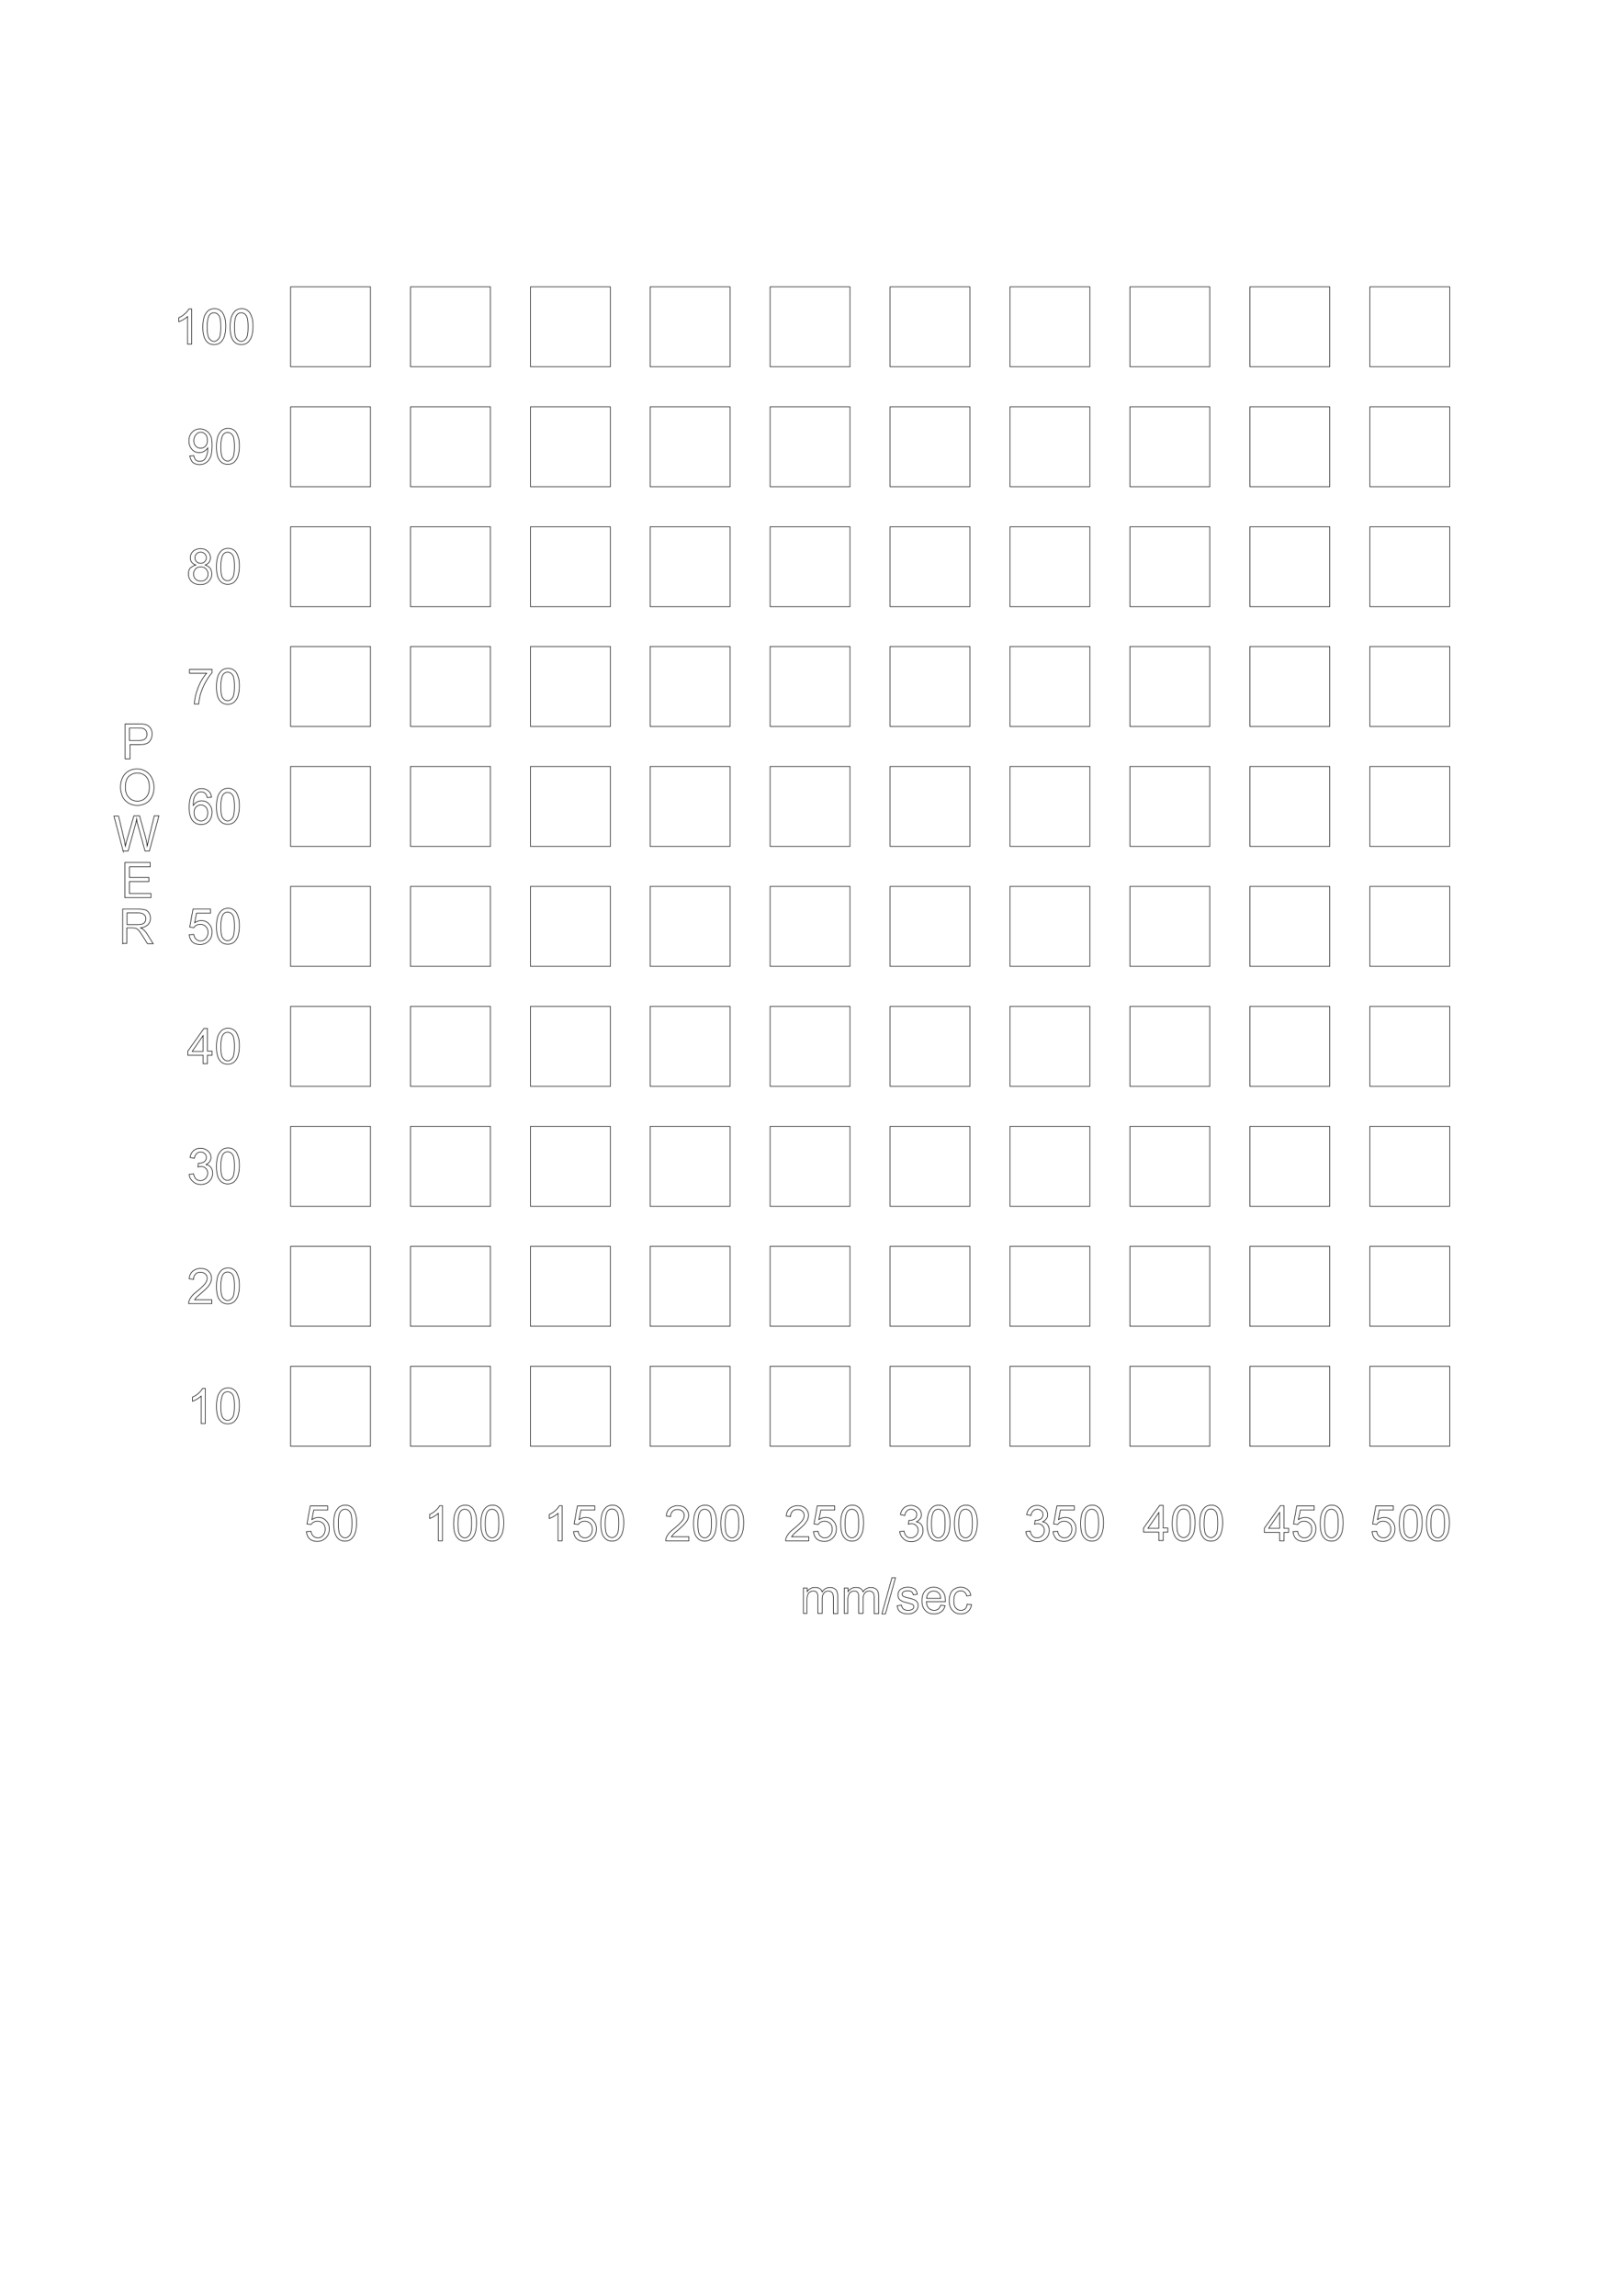 <?xml version="1.0" encoding="utf-8"?>
<!-- Generator: Adobe Illustrator 22.1.0, SVG Export Plug-In . SVG Version: 6.00 Build 0)  -->
<svg version="1.1" id="Ebene_1" xmlns="http://www.w3.org/2000/svg" xmlns:xlink="http://www.w3.org/1999/xlink" x="0px" y="0px"
	 viewBox="0 0 595 842" style="enable-background:new 0 0 595 842;" xml:space="preserve">
<style type="text/css">
	.st0{fill-rule:evenodd;clip-rule:evenodd;fill:none;stroke:#000000;stroke-width:0.216;stroke-miterlimit:22.926;}
</style>
<rect x="502.5" y="149.2" class="st0" width="29.3" height="29.3"/>
<rect x="458.5" y="149.2" class="st0" width="29.3" height="29.3"/>
<rect x="414.5" y="149.2" class="st0" width="29.3" height="29.3"/>
<rect x="370.5" y="149.2" class="st0" width="29.3" height="29.3"/>
<rect x="326.5" y="149.2" class="st0" width="29.3" height="29.3"/>
<rect x="282.5" y="149.2" class="st0" width="29.3" height="29.3"/>
<rect x="238.5" y="149.2" class="st0" width="29.3" height="29.3"/>
<rect x="194.6" y="149.2" class="st0" width="29.3" height="29.3"/>
<rect x="150.6" y="149.2" class="st0" width="29.3" height="29.3"/>
<rect x="106.6" y="149.2" class="st0" width="29.3" height="29.3"/>
<rect x="502.5" y="193.2" class="st0" width="29.3" height="29.3"/>
<rect x="458.5" y="193.2" class="st0" width="29.3" height="29.3"/>
<rect x="414.5" y="193.2" class="st0" width="29.3" height="29.3"/>
<rect x="370.5" y="193.2" class="st0" width="29.3" height="29.3"/>
<rect x="326.5" y="193.2" class="st0" width="29.3" height="29.3"/>
<rect x="282.5" y="193.2" class="st0" width="29.3" height="29.3"/>
<rect x="238.5" y="193.2" class="st0" width="29.3" height="29.3"/>
<rect x="194.6" y="193.2" class="st0" width="29.3" height="29.3"/>
<rect x="150.6" y="193.2" class="st0" width="29.3" height="29.3"/>
<rect x="106.6" y="193.2" class="st0" width="29.3" height="29.3"/>
<rect x="502.5" y="237.1" class="st0" width="29.3" height="29.3"/>
<rect x="458.5" y="237.1" class="st0" width="29.3" height="29.3"/>
<rect x="414.5" y="237.1" class="st0" width="29.3" height="29.3"/>
<rect x="370.5" y="237.1" class="st0" width="29.3" height="29.3"/>
<rect x="326.5" y="237.1" class="st0" width="29.3" height="29.3"/>
<rect x="282.5" y="237.1" class="st0" width="29.3" height="29.3"/>
<rect x="238.5" y="237.1" class="st0" width="29.3" height="29.3"/>
<rect x="194.6" y="237.1" class="st0" width="29.3" height="29.3"/>
<rect x="150.6" y="237.1" class="st0" width="29.3" height="29.3"/>
<rect x="106.6" y="237.1" class="st0" width="29.3" height="29.3"/>
<rect x="502.5" y="281.1" class="st0" width="29.3" height="29.3"/>
<rect x="458.5" y="281.1" class="st0" width="29.3" height="29.3"/>
<rect x="414.5" y="281.1" class="st0" width="29.3" height="29.3"/>
<rect x="370.5" y="281.1" class="st0" width="29.3" height="29.3"/>
<rect x="326.5" y="281.1" class="st0" width="29.3" height="29.3"/>
<rect x="282.5" y="281.1" class="st0" width="29.3" height="29.3"/>
<rect x="238.5" y="281.1" class="st0" width="29.3" height="29.3"/>
<rect x="194.6" y="281.1" class="st0" width="29.3" height="29.3"/>
<rect x="150.6" y="281.1" class="st0" width="29.3" height="29.3"/>
<rect x="106.6" y="281.1" class="st0" width="29.3" height="29.3"/>
<rect x="502.5" y="325.1" class="st0" width="29.3" height="29.3"/>
<rect x="458.5" y="325.1" class="st0" width="29.3" height="29.3"/>
<rect x="414.5" y="325.1" class="st0" width="29.3" height="29.3"/>
<rect x="370.5" y="325.1" class="st0" width="29.3" height="29.3"/>
<rect x="326.5" y="325.1" class="st0" width="29.3" height="29.3"/>
<rect x="282.5" y="325.1" class="st0" width="29.3" height="29.3"/>
<rect x="238.5" y="325.1" class="st0" width="29.3" height="29.3"/>
<rect x="194.6" y="325.1" class="st0" width="29.3" height="29.3"/>
<rect x="150.6" y="325.1" class="st0" width="29.3" height="29.3"/>
<rect x="106.6" y="325.1" class="st0" width="29.3" height="29.3"/>
<rect x="502.5" y="369.1" class="st0" width="29.3" height="29.3"/>
<rect x="458.5" y="369.1" class="st0" width="29.3" height="29.3"/>
<rect x="414.5" y="369.1" class="st0" width="29.3" height="29.3"/>
<rect x="370.5" y="369.1" class="st0" width="29.3" height="29.3"/>
<rect x="326.5" y="369.1" class="st0" width="29.3" height="29.3"/>
<rect x="282.5" y="369.1" class="st0" width="29.3" height="29.3"/>
<rect x="238.5" y="369.1" class="st0" width="29.3" height="29.3"/>
<rect x="194.6" y="369.1" class="st0" width="29.3" height="29.3"/>
<rect x="150.6" y="369.1" class="st0" width="29.3" height="29.3"/>
<rect x="106.6" y="369.1" class="st0" width="29.3" height="29.3"/>
<rect x="502.5" y="413.1" class="st0" width="29.3" height="29.3"/>
<rect x="458.5" y="413.1" class="st0" width="29.3" height="29.3"/>
<rect x="414.5" y="413.1" class="st0" width="29.3" height="29.3"/>
<rect x="370.5" y="413.1" class="st0" width="29.3" height="29.3"/>
<rect x="326.5" y="413.1" class="st0" width="29.3" height="29.3"/>
<rect x="282.5" y="413.1" class="st0" width="29.3" height="29.3"/>
<rect x="238.5" y="413.1" class="st0" width="29.3" height="29.3"/>
<rect x="194.6" y="413.1" class="st0" width="29.3" height="29.3"/>
<rect x="150.6" y="413.1" class="st0" width="29.3" height="29.3"/>
<rect x="106.6" y="413.1" class="st0" width="29.3" height="29.3"/>
<rect x="502.5" y="457.1" class="st0" width="29.3" height="29.3"/>
<rect x="458.5" y="457.1" class="st0" width="29.3" height="29.3"/>
<rect x="414.5" y="457.1" class="st0" width="29.3" height="29.3"/>
<rect x="370.5" y="457.1" class="st0" width="29.3" height="29.3"/>
<rect x="326.5" y="457.1" class="st0" width="29.3" height="29.3"/>
<rect x="282.5" y="457.1" class="st0" width="29.3" height="29.3"/>
<rect x="238.5" y="457.1" class="st0" width="29.3" height="29.3"/>
<rect x="194.6" y="457.1" class="st0" width="29.3" height="29.3"/>
<rect x="150.6" y="457.1" class="st0" width="29.3" height="29.3"/>
<rect x="106.6" y="457.1" class="st0" width="29.3" height="29.3"/>
<rect x="502.5" y="501.1" class="st0" width="29.3" height="29.3"/>
<rect x="458.5" y="501.1" class="st0" width="29.3" height="29.3"/>
<rect x="414.5" y="501.1" class="st0" width="29.3" height="29.3"/>
<rect x="370.5" y="501.1" class="st0" width="29.3" height="29.3"/>
<rect x="326.5" y="501.1" class="st0" width="29.3" height="29.3"/>
<rect x="282.5" y="501.1" class="st0" width="29.3" height="29.3"/>
<rect x="238.5" y="501.1" class="st0" width="29.3" height="29.3"/>
<rect x="194.6" y="501.1" class="st0" width="29.3" height="29.3"/>
<rect x="150.6" y="501.1" class="st0" width="29.3" height="29.3"/>
<rect x="106.6" y="501.1" class="st0" width="29.3" height="29.3"/>
<rect x="502.5" y="105.2" class="st0" width="29.3" height="29.3"/>
<rect x="458.5" y="105.2" class="st0" width="29.3" height="29.3"/>
<rect x="414.5" y="105.2" class="st0" width="29.3" height="29.3"/>
<rect x="370.5" y="105.2" class="st0" width="29.3" height="29.3"/>
<rect x="326.5" y="105.2" class="st0" width="29.3" height="29.3"/>
<rect x="282.5" y="105.2" class="st0" width="29.3" height="29.3"/>
<rect x="238.5" y="105.2" class="st0" width="29.3" height="29.3"/>
<rect x="194.6" y="105.2" class="st0" width="29.3" height="29.3"/>
<rect x="150.6" y="105.2" class="st0" width="29.3" height="29.3"/>
<rect x="106.6" y="105.2" class="st0" width="29.3" height="29.3"/>
<path class="st0" d="M112.4,561.7l1.7-0.1c0.1,0.8,0.4,1.4,0.9,1.8c0.4,0.4,1,0.6,1.6,0.6c0.8,0,1.4-0.3,1.9-0.9
	c0.5-0.6,0.8-1.3,0.8-2.3c0-0.9-0.3-1.6-0.8-2.1c-0.5-0.5-1.2-0.8-2-0.8c-0.5,0-1,0.1-1.4,0.3c-0.4,0.2-0.7,0.5-1,0.9l-1.5-0.2
	l1.2-6.6h6.4v1.5h-5.1l-0.7,3.5c0.8-0.5,1.6-0.8,2.4-0.8c1.1,0,2.1,0.4,2.8,1.2c0.8,0.8,1.2,1.8,1.2,3c0,1.2-0.3,2.2-1,3
	c-0.8,1-2,1.6-3.4,1.6c-1.2,0-2.1-0.3-2.9-1C112.9,563.7,112.5,562.8,112.4,561.7z"/>
<path class="st0" d="M122.4,558.7c0-1.5,0.2-2.8,0.5-3.7c0.3-0.9,0.8-1.6,1.4-2.2c0.6-0.5,1.4-0.8,2.3-0.8c0.7,0,1.3,0.1,1.8,0.4
	c0.5,0.3,1,0.7,1.3,1.2c0.3,0.5,0.6,1.2,0.8,1.9c0.2,0.8,0.3,1.8,0.3,3c0,1.5-0.2,2.7-0.5,3.7c-0.3,0.9-0.8,1.6-1.4,2.2
	c-0.6,0.5-1.4,0.8-2.3,0.8c-1.2,0-2.2-0.4-2.9-1.3C122.9,562.9,122.4,561.1,122.4,558.7L122.4,558.7z M124.1,558.7
	c0,2.1,0.2,3.5,0.7,4.2c0.5,0.7,1.1,1.1,1.8,1.1c0.7,0,1.3-0.4,1.8-1.1c0.5-0.7,0.7-2.1,0.7-4.2c0-2.1-0.2-3.5-0.7-4.2
	c-0.5-0.7-1.1-1-1.8-1c-0.7,0-1.3,0.3-1.7,0.9C124.3,555.2,124.1,556.6,124.1,558.7z"/>
<path class="st0" d="M75.4,522.1h-1.6V512c-0.4,0.4-0.9,0.7-1.5,1.1c-0.6,0.4-1.2,0.6-1.7,0.8v-1.5c0.9-0.4,1.7-0.9,2.3-1.5
	c0.7-0.6,1.1-1.2,1.4-1.7h1V522.1z"/>
<path class="st0" d="M79.4,515.7c0-1.5,0.2-2.8,0.5-3.7c0.3-0.9,0.8-1.6,1.4-2.2c0.6-0.5,1.4-0.8,2.3-0.8c0.7,0,1.3,0.1,1.8,0.4
	c0.5,0.3,1,0.7,1.3,1.2c0.3,0.5,0.6,1.2,0.8,1.9c0.2,0.8,0.3,1.8,0.3,3c0,1.5-0.2,2.7-0.5,3.7c-0.3,0.9-0.8,1.6-1.4,2.2
	c-0.6,0.5-1.4,0.8-2.3,0.8c-1.2,0-2.2-0.4-2.9-1.3C79.8,519.9,79.4,518.1,79.4,515.7L79.4,515.7z M81,515.7c0,2.1,0.2,3.5,0.7,4.2
	c0.5,0.7,1.1,1,1.8,1c0.7,0,1.3-0.4,1.8-1.1c0.5-0.7,0.7-2.1,0.7-4.2c0-2.1-0.2-3.5-0.7-4.2c-0.5-0.7-1.1-1-1.8-1
	c-0.7,0-1.3,0.3-1.7,0.9C81.3,512.2,81,513.6,81,515.7z"/>
<path class="st0" d="M162.4,565.1h-1.6V555c-0.4,0.4-0.9,0.7-1.5,1.1c-0.6,0.4-1.2,0.6-1.7,0.8v-1.5c0.9-0.4,1.7-0.9,2.3-1.5
	c0.7-0.6,1.1-1.2,1.4-1.7h1V565.1z"/>
<path class="st0" d="M166.4,558.7c0-1.5,0.2-2.8,0.5-3.7c0.3-0.9,0.8-1.6,1.4-2.2c0.6-0.5,1.4-0.8,2.3-0.8c0.7,0,1.3,0.1,1.8,0.4
	c0.5,0.3,1,0.7,1.3,1.2c0.3,0.5,0.6,1.2,0.8,1.9c0.2,0.8,0.3,1.8,0.3,3c0,1.5-0.2,2.7-0.5,3.7c-0.3,0.9-0.8,1.6-1.4,2.2
	c-0.6,0.5-1.4,0.8-2.3,0.8c-1.2,0-2.2-0.4-2.9-1.3C166.8,562.9,166.4,561.1,166.4,558.7L166.4,558.7z M168,558.7
	c0,2.1,0.2,3.5,0.7,4.2c0.5,0.7,1.1,1.1,1.8,1.1c0.7,0,1.3-0.4,1.8-1.1c0.5-0.7,0.7-2.1,0.7-4.2c0-2.1-0.2-3.5-0.7-4.2
	c-0.5-0.7-1.1-1-1.8-1c-0.7,0-1.3,0.3-1.7,0.9C168.3,555.2,168,556.6,168,558.7z"/>
<path class="st0" d="M176.4,558.7c0-1.5,0.2-2.8,0.5-3.7c0.3-0.9,0.8-1.6,1.4-2.2c0.6-0.5,1.4-0.8,2.3-0.8c0.7,0,1.3,0.1,1.8,0.4
	c0.5,0.3,1,0.7,1.3,1.2c0.3,0.5,0.6,1.2,0.8,1.9c0.2,0.8,0.3,1.8,0.3,3c0,1.5-0.2,2.7-0.5,3.7c-0.3,0.9-0.8,1.6-1.4,2.2
	c-0.6,0.5-1.4,0.8-2.3,0.8c-1.2,0-2.2-0.4-2.9-1.3C176.8,562.9,176.4,561.1,176.4,558.7L176.4,558.7z M178,558.7
	c0,2.1,0.2,3.5,0.7,4.2c0.5,0.7,1.1,1.1,1.8,1.1c0.7,0,1.3-0.4,1.8-1.1c0.5-0.7,0.7-2.1,0.7-4.2c0-2.1-0.2-3.5-0.7-4.2
	c-0.5-0.7-1.1-1-1.8-1c-0.7,0-1.3,0.3-1.7,0.9C178.3,555.2,178,556.6,178,558.7z"/>
<path class="st0" d="M77.7,476.6v1.5h-8.5c0-0.4,0-0.7,0.2-1.1c0.2-0.6,0.6-1.2,1-1.7c0.5-0.6,1.2-1.2,2.1-1.9
	c1.4-1.1,2.3-2.1,2.8-2.7c0.5-0.7,0.7-1.3,0.7-1.9c0-0.6-0.2-1.2-0.7-1.6c-0.5-0.4-1-0.6-1.8-0.6c-0.8,0-1.4,0.2-1.8,0.7
	c-0.5,0.5-0.7,1.1-0.7,1.9l-1.6-0.2c0.1-1.2,0.5-2.1,1.3-2.8c0.7-0.6,1.7-1,2.9-1c1.2,0,2.2,0.3,2.9,1c0.7,0.7,1.1,1.5,1.1,2.6
	c0,0.5-0.1,1-0.3,1.5c-0.2,0.5-0.6,1-1,1.6c-0.5,0.6-1.3,1.3-2.4,2.3c-0.9,0.8-1.6,1.3-1.8,1.6c-0.3,0.3-0.5,0.6-0.7,0.9H77.7z"/>
<path class="st0" d="M79.4,471.7c0-1.5,0.2-2.8,0.5-3.7c0.3-0.9,0.8-1.6,1.4-2.2c0.6-0.5,1.4-0.8,2.3-0.8c0.7,0,1.3,0.1,1.8,0.4
	c0.5,0.3,1,0.7,1.3,1.2c0.3,0.5,0.6,1.2,0.8,1.9c0.2,0.8,0.3,1.8,0.3,3c0,1.5-0.2,2.7-0.5,3.7c-0.3,0.9-0.8,1.6-1.4,2.2
	c-0.6,0.5-1.4,0.8-2.3,0.8c-1.2,0-2.2-0.4-2.9-1.3C79.8,475.9,79.4,474.2,79.4,471.7L79.4,471.7z M81,471.7c0,2.1,0.2,3.5,0.7,4.2
	c0.5,0.7,1.1,1.1,1.8,1.1c0.7,0,1.3-0.4,1.8-1.1c0.5-0.7,0.7-2.1,0.7-4.2c0-2.1-0.2-3.5-0.7-4.2c-0.5-0.7-1.1-1-1.8-1
	c-0.7,0-1.3,0.3-1.7,0.9C81.3,468.2,81,469.6,81,471.7z"/>
<path class="st0" d="M206.3,565.1h-1.6V555c-0.4,0.4-0.9,0.7-1.5,1.1c-0.6,0.4-1.2,0.6-1.7,0.8v-1.5c0.9-0.4,1.7-0.9,2.3-1.5
	c0.7-0.6,1.1-1.2,1.4-1.7h1V565.1z"/>
<path class="st0" d="M210.4,561.7l1.7-0.1c0.1,0.8,0.4,1.4,0.9,1.8c0.4,0.4,1,0.6,1.6,0.6c0.8,0,1.4-0.3,1.9-0.9
	c0.5-0.6,0.8-1.3,0.8-2.3c0-0.9-0.3-1.6-0.8-2.1c-0.5-0.5-1.2-0.8-2-0.8c-0.5,0-1,0.1-1.4,0.3c-0.4,0.2-0.7,0.5-1,0.9l-1.5-0.2
	l1.2-6.6h6.4v1.5h-5.1l-0.7,3.5c0.8-0.5,1.6-0.8,2.4-0.8c1.1,0,2.1,0.4,2.8,1.2c0.8,0.8,1.2,1.8,1.2,3c0,1.2-0.3,2.2-1,3
	c-0.8,1-2,1.6-3.4,1.6c-1.2,0-2.1-0.3-2.9-1C210.9,563.7,210.5,562.8,210.4,561.7z"/>
<path class="st0" d="M220.4,558.7c0-1.5,0.2-2.8,0.5-3.7c0.3-0.9,0.8-1.6,1.4-2.2c0.6-0.5,1.4-0.8,2.3-0.8c0.7,0,1.3,0.1,1.8,0.4
	c0.5,0.3,1,0.7,1.3,1.2c0.3,0.5,0.6,1.2,0.8,1.9c0.2,0.8,0.3,1.8,0.3,3c0,1.5-0.2,2.7-0.5,3.7c-0.3,0.9-0.8,1.6-1.4,2.2
	c-0.6,0.5-1.4,0.8-2.3,0.8c-1.2,0-2.2-0.4-2.9-1.3C220.8,562.9,220.4,561.1,220.4,558.7L220.4,558.7z M222,558.7
	c0,2.1,0.2,3.5,0.7,4.2c0.5,0.7,1.1,1,1.8,1c0.7,0,1.3-0.4,1.8-1.1c0.5-0.7,0.7-2.1,0.7-4.2c0-2.1-0.2-3.5-0.7-4.2
	c-0.5-0.7-1.1-1-1.8-1c-0.7,0-1.3,0.3-1.7,0.9C222.3,555.2,222,556.6,222,558.7z"/>
<path class="st0" d="M69.4,430.7l1.6-0.2c0.2,0.9,0.5,1.5,0.9,1.9c0.4,0.4,1,0.6,1.6,0.6c0.7,0,1.4-0.3,1.9-0.8
	c0.5-0.5,0.8-1.2,0.8-1.9c0-0.7-0.2-1.3-0.7-1.8c-0.5-0.5-1.1-0.7-1.8-0.7c-0.3,0-0.7,0.1-1.1,0.2l0.2-1.4c0.1,0,0.2,0,0.3,0
	c0.7,0,1.3-0.2,1.8-0.5c0.5-0.4,0.8-0.9,0.8-1.6c0-0.6-0.2-1.1-0.6-1.4c-0.4-0.4-0.9-0.6-1.5-0.6c-0.6,0-1.1,0.2-1.5,0.6
	c-0.4,0.4-0.7,1-0.8,1.7l-1.6-0.3c0.2-1.1,0.6-1.9,1.3-2.5c0.7-0.6,1.5-0.9,2.6-0.9c0.7,0,1.3,0.2,1.9,0.5c0.6,0.3,1,0.7,1.4,1.2
	c0.3,0.5,0.5,1.1,0.5,1.7c0,0.6-0.2,1.1-0.5,1.5c-0.3,0.5-0.7,0.8-1.3,1.1c0.8,0.2,1.4,0.5,1.8,1.1c0.4,0.6,0.6,1.2,0.6,2.1
	c0,1.1-0.4,2.1-1.2,2.9c-0.8,0.8-1.9,1.2-3.1,1.2c-1.1,0-2.1-0.3-2.8-1C69.9,432.6,69.5,431.8,69.4,430.7z"/>
<path class="st0" d="M79.4,427.7c0-1.5,0.2-2.8,0.5-3.7c0.3-0.9,0.8-1.6,1.4-2.2c0.6-0.5,1.4-0.8,2.3-0.8c0.7,0,1.3,0.1,1.8,0.4
	c0.5,0.3,1,0.7,1.3,1.2c0.3,0.5,0.6,1.2,0.8,1.9c0.2,0.8,0.3,1.8,0.3,3c0,1.5-0.2,2.7-0.5,3.7c-0.3,0.9-0.8,1.6-1.4,2.2
	c-0.6,0.5-1.4,0.8-2.3,0.8c-1.2,0-2.2-0.4-2.9-1.3C79.8,431.9,79.4,430.2,79.4,427.7L79.4,427.7z M81,427.7c0,2.1,0.2,3.5,0.7,4.2
	c0.5,0.7,1.1,1,1.8,1c0.7,0,1.3-0.4,1.8-1.1c0.5-0.7,0.7-2.1,0.7-4.2c0-2.1-0.2-3.5-0.7-4.2c-0.5-0.7-1.1-1-1.8-1
	c-0.7,0-1.3,0.3-1.7,0.9C81.3,424.2,81,425.6,81,427.7z"/>
<path class="st0" d="M74.5,390.1V387h-5.6v-1.5l5.9-8.3h1.3v8.3h1.7v1.5h-1.7v3.1H74.5L74.5,390.1z M74.5,385.6v-5.8l-4,5.8H74.5z"
	/>
<path class="st0" d="M79.4,383.8c0-1.5,0.2-2.8,0.5-3.7c0.3-0.9,0.8-1.6,1.4-2.2c0.6-0.5,1.4-0.8,2.3-0.8c0.7,0,1.3,0.1,1.8,0.4
	c0.5,0.3,1,0.7,1.3,1.2c0.3,0.5,0.6,1.2,0.8,1.9c0.2,0.8,0.3,1.8,0.3,3c0,1.5-0.2,2.7-0.5,3.7c-0.3,0.9-0.8,1.6-1.4,2.2
	c-0.6,0.5-1.4,0.8-2.3,0.8c-1.2,0-2.2-0.4-2.9-1.3C79.8,387.9,79.4,386.2,79.4,383.8L79.4,383.8z M81,383.8c0,2.1,0.2,3.5,0.7,4.2
	c0.5,0.7,1.1,1.1,1.8,1.1c0.7,0,1.3-0.4,1.8-1.1c0.5-0.7,0.7-2.1,0.7-4.2c0-2.1-0.2-3.5-0.7-4.2c-0.5-0.7-1.1-1-1.8-1
	c-0.7,0-1.3,0.3-1.7,0.9C81.3,380.2,81,381.7,81,383.8z"/>
<path class="st0" d="M252.7,563.6v1.5h-8.5c0-0.4,0-0.7,0.2-1.1c0.2-0.6,0.6-1.2,1-1.7c0.5-0.6,1.2-1.2,2.1-1.9
	c1.4-1.1,2.3-2.1,2.8-2.7c0.5-0.7,0.7-1.3,0.7-1.9c0-0.6-0.2-1.2-0.7-1.6c-0.5-0.4-1-0.6-1.8-0.6c-0.8,0-1.4,0.2-1.8,0.7
	c-0.5,0.5-0.7,1.1-0.7,1.9l-1.6-0.2c0.1-1.2,0.5-2.1,1.3-2.8c0.7-0.6,1.7-1,2.9-1c1.2,0,2.2,0.3,2.9,1c0.7,0.7,1.1,1.5,1.1,2.5
	c0,0.5-0.1,1-0.3,1.5c-0.2,0.5-0.6,1-1.1,1.6c-0.5,0.6-1.3,1.3-2.4,2.3c-0.9,0.8-1.6,1.3-1.8,1.6c-0.3,0.3-0.5,0.6-0.7,0.9H252.7z"
	/>
<path class="st0" d="M254.4,558.7c0-1.5,0.2-2.8,0.5-3.7c0.3-0.9,0.8-1.6,1.4-2.2c0.6-0.5,1.4-0.8,2.3-0.8c0.7,0,1.3,0.1,1.8,0.4
	c0.5,0.3,1,0.7,1.3,1.2c0.3,0.5,0.6,1.2,0.8,1.9c0.2,0.8,0.3,1.8,0.3,3c0,1.5-0.2,2.7-0.5,3.7c-0.3,0.9-0.8,1.6-1.4,2.2
	c-0.6,0.5-1.4,0.8-2.3,0.8c-1.2,0-2.2-0.4-2.9-1.3C254.8,562.9,254.4,561.1,254.4,558.7L254.4,558.7z M256,558.7
	c0,2.1,0.2,3.5,0.7,4.2c0.5,0.7,1.1,1.1,1.8,1.1c0.7,0,1.3-0.4,1.8-1.1c0.5-0.7,0.7-2.1,0.7-4.2c0-2.1-0.2-3.5-0.7-4.2
	c-0.5-0.7-1.1-1-1.8-1c-0.7,0-1.3,0.3-1.7,0.9C256.3,555.2,256,556.6,256,558.7z"/>
<path class="st0" d="M264.4,558.7c0-1.5,0.2-2.8,0.5-3.7c0.3-0.9,0.8-1.6,1.4-2.2c0.6-0.5,1.4-0.8,2.3-0.8c0.7,0,1.3,0.1,1.8,0.4
	c0.5,0.3,1,0.7,1.3,1.2c0.3,0.5,0.6,1.2,0.8,1.9c0.2,0.8,0.3,1.8,0.3,3c0,1.5-0.2,2.7-0.5,3.7c-0.3,0.9-0.8,1.6-1.4,2.2
	c-0.6,0.5-1.4,0.8-2.3,0.8c-1.2,0-2.2-0.4-2.9-1.3C264.8,562.9,264.4,561.1,264.4,558.7L264.4,558.7z M266,558.7
	c0,2.1,0.2,3.5,0.7,4.2c0.5,0.7,1.1,1.1,1.8,1.1c0.7,0,1.3-0.4,1.8-1.1c0.5-0.7,0.7-2.1,0.7-4.2c0-2.1-0.2-3.5-0.7-4.2
	c-0.5-0.7-1.1-1-1.8-1c-0.7,0-1.3,0.3-1.7,0.9C266.3,555.2,266,556.6,266,558.7z"/>
<path class="st0" d="M69.4,342.8l1.7-0.1c0.1,0.8,0.4,1.4,0.9,1.8c0.4,0.4,1,0.6,1.6,0.6c0.8,0,1.4-0.3,1.9-0.9
	c0.5-0.6,0.8-1.3,0.8-2.3c0-0.9-0.3-1.6-0.8-2.1c-0.5-0.5-1.2-0.8-2-0.8c-0.5,0-1,0.1-1.4,0.3c-0.4,0.2-0.7,0.5-1,0.9l-1.5-0.2
	l1.2-6.6h6.4v1.5h-5.1l-0.7,3.5c0.8-0.5,1.6-0.8,2.4-0.8c1.1,0,2.1,0.4,2.8,1.2c0.8,0.8,1.2,1.8,1.2,3c0,1.2-0.3,2.2-1,3
	c-0.8,1-2,1.6-3.4,1.6c-1.2,0-2.1-0.3-2.9-1C69.9,344.7,69.5,343.8,69.4,342.8z"/>
<path class="st0" d="M79.4,339.8c0-1.5,0.2-2.8,0.5-3.7c0.3-0.9,0.8-1.6,1.4-2.2c0.6-0.5,1.4-0.8,2.3-0.8c0.7,0,1.3,0.1,1.8,0.4
	c0.5,0.3,1,0.7,1.3,1.2c0.3,0.5,0.6,1.2,0.8,1.9c0.2,0.8,0.3,1.8,0.3,3c0,1.5-0.2,2.7-0.5,3.7c-0.3,0.9-0.8,1.6-1.4,2.2
	c-0.6,0.5-1.4,0.8-2.3,0.8c-1.2,0-2.2-0.4-2.9-1.3C79.8,343.9,79.4,342.2,79.4,339.8L79.4,339.8z M81,339.8c0,2.1,0.2,3.5,0.7,4.2
	c0.5,0.7,1.1,1,1.8,1c0.7,0,1.3-0.4,1.8-1.1c0.5-0.7,0.7-2.1,0.7-4.2c0-2.1-0.2-3.5-0.7-4.2c-0.5-0.7-1.1-1-1.8-1
	c-0.7,0-1.3,0.3-1.7,0.9C81.3,336.2,81,337.7,81,339.8z"/>
<path class="st0" d="M296.7,563.6v1.5h-8.5c0-0.4,0-0.7,0.2-1.1c0.2-0.6,0.6-1.2,1-1.7c0.5-0.6,1.2-1.2,2.1-1.9
	c1.4-1.1,2.3-2.1,2.8-2.7c0.5-0.7,0.7-1.3,0.7-1.9c0-0.6-0.2-1.2-0.7-1.6c-0.5-0.4-1-0.6-1.8-0.6c-0.8,0-1.4,0.2-1.8,0.7
	c-0.5,0.5-0.7,1.1-0.7,1.9l-1.6-0.2c0.1-1.2,0.5-2.1,1.3-2.8c0.7-0.6,1.7-1,2.9-1c1.2,0,2.2,0.3,2.9,1c0.7,0.7,1.1,1.5,1.1,2.5
	c0,0.5-0.1,1-0.3,1.5c-0.2,0.5-0.6,1-1,1.6c-0.5,0.6-1.3,1.3-2.4,2.3c-0.9,0.8-1.6,1.3-1.8,1.6c-0.3,0.3-0.5,0.6-0.7,0.9H296.7z"/>
<path class="st0" d="M298.4,561.7l1.7-0.1c0.1,0.8,0.4,1.4,0.9,1.8c0.4,0.4,1,0.6,1.6,0.6c0.8,0,1.4-0.3,1.9-0.9
	c0.5-0.6,0.8-1.3,0.8-2.3c0-0.9-0.3-1.6-0.8-2.1c-0.5-0.5-1.2-0.8-2-0.8c-0.5,0-1,0.1-1.4,0.3c-0.4,0.2-0.7,0.5-1,0.9l-1.5-0.2
	l1.2-6.6h6.4v1.5h-5.1l-0.7,3.5c0.8-0.5,1.6-0.8,2.4-0.8c1.1,0,2.1,0.4,2.8,1.2c0.8,0.8,1.2,1.8,1.2,3c0,1.2-0.3,2.2-1,3
	c-0.8,1-2,1.6-3.4,1.6c-1.2,0-2.1-0.3-2.9-1C298.9,563.7,298.5,562.8,298.4,561.7z"/>
<path class="st0" d="M308.4,558.7c0-1.5,0.2-2.8,0.5-3.7c0.3-0.9,0.8-1.6,1.4-2.2c0.6-0.5,1.4-0.8,2.3-0.8c0.7,0,1.3,0.1,1.8,0.4
	c0.5,0.3,1,0.7,1.3,1.2c0.3,0.5,0.6,1.2,0.8,1.9c0.2,0.8,0.3,1.8,0.3,3c0,1.5-0.2,2.7-0.5,3.7c-0.3,0.9-0.8,1.6-1.4,2.2
	c-0.6,0.5-1.4,0.8-2.3,0.8c-1.2,0-2.2-0.4-2.9-1.3C308.8,562.9,308.4,561.1,308.4,558.7L308.4,558.7z M310,558.7
	c0,2.1,0.2,3.5,0.7,4.2c0.5,0.7,1.1,1.1,1.8,1.1c0.7,0,1.3-0.4,1.8-1.1c0.5-0.7,0.7-2.1,0.7-4.2c0-2.1-0.2-3.5-0.7-4.2
	c-0.5-0.7-1.1-1-1.8-1c-0.7,0-1.3,0.3-1.7,0.9C310.3,555.2,310,556.6,310,558.7z"/>
<path class="st0" d="M77.6,292.4l-1.6,0.1c-0.1-0.6-0.3-1.1-0.6-1.4c-0.4-0.5-1-0.7-1.6-0.7c-0.5,0-0.9,0.1-1.3,0.4
	c-0.5,0.4-0.9,0.9-1.2,1.6c-0.3,0.7-0.4,1.7-0.4,3c0.4-0.6,0.8-1,1.4-1.3c0.5-0.3,1.1-0.4,1.7-0.4c1.1,0,2,0.4,2.7,1.2
	c0.7,0.8,1.1,1.8,1.1,3c0,0.8-0.2,1.6-0.5,2.3c-0.3,0.7-0.8,1.2-1.4,1.6c-0.6,0.4-1.3,0.6-2.1,0.6c-1.3,0-2.4-0.5-3.2-1.5
	c-0.8-1-1.2-2.6-1.2-4.8c0-2.5,0.5-4.3,1.4-5.4c0.8-1,1.9-1.5,3.2-1.5c1,0,1.8,0.3,2.5,0.9C77.1,290.6,77.5,291.4,77.6,292.4
	L77.6,292.4z M71.2,298c0,0.5,0.1,1.1,0.3,1.6c0.2,0.5,0.6,0.9,1,1.1c0.4,0.3,0.9,0.4,1.3,0.4c0.7,0,1.2-0.3,1.7-0.8
	c0.5-0.5,0.7-1.3,0.7-2.2c0-0.9-0.2-1.6-0.7-2.1c-0.5-0.5-1.1-0.8-1.8-0.8c-0.7,0-1.3,0.3-1.8,0.8C71.4,296.5,71.2,297.1,71.2,298z"
	/>
<path class="st0" d="M79.4,295.8c0-1.5,0.2-2.8,0.5-3.7c0.3-0.9,0.8-1.6,1.4-2.2c0.6-0.5,1.4-0.8,2.3-0.8c0.7,0,1.3,0.1,1.8,0.4
	c0.5,0.3,1,0.7,1.3,1.2c0.3,0.5,0.6,1.2,0.8,1.9c0.2,0.8,0.3,1.8,0.3,3c0,1.5-0.2,2.7-0.5,3.7c-0.3,0.9-0.8,1.6-1.4,2.2
	c-0.6,0.5-1.4,0.8-2.3,0.8c-1.2,0-2.2-0.4-2.9-1.3C79.8,300,79.4,298.2,79.4,295.8L79.4,295.8z M81,295.8c0,2.1,0.2,3.5,0.7,4.2
	c0.5,0.7,1.1,1.1,1.8,1.1c0.7,0,1.3-0.4,1.8-1.1c0.5-0.7,0.7-2.1,0.7-4.2c0-2.1-0.2-3.5-0.7-4.2c-0.5-0.7-1.1-1-1.8-1
	c-0.7,0-1.3,0.3-1.7,0.9C81.3,292.2,81,293.7,81,295.8z"/>
<path class="st0" d="M330,561.7l1.6-0.2c0.2,0.9,0.5,1.5,0.9,1.9c0.4,0.4,1,0.6,1.6,0.6c0.7,0,1.4-0.3,1.9-0.8
	c0.5-0.5,0.8-1.2,0.8-1.9c0-0.7-0.2-1.3-0.7-1.8c-0.5-0.5-1.1-0.7-1.8-0.7c-0.3,0-0.7,0.1-1.1,0.2l0.2-1.4c0.1,0,0.2,0,0.3,0
	c0.7,0,1.3-0.2,1.8-0.5c0.5-0.4,0.8-0.9,0.8-1.6c0-0.6-0.2-1.1-0.6-1.4c-0.4-0.4-0.9-0.6-1.5-0.6c-0.6,0-1.1,0.2-1.5,0.6
	c-0.4,0.4-0.7,1-0.8,1.7l-1.6-0.3c0.2-1.1,0.6-1.9,1.3-2.5c0.7-0.6,1.5-0.9,2.6-0.9c0.7,0,1.3,0.2,1.9,0.5c0.6,0.3,1,0.7,1.4,1.2
	c0.3,0.5,0.5,1.1,0.5,1.7c0,0.6-0.1,1.1-0.5,1.5c-0.3,0.5-0.7,0.8-1.3,1.1c0.8,0.2,1.4,0.5,1.8,1.1c0.4,0.6,0.6,1.2,0.6,2.1
	c0,1.1-0.4,2.1-1.2,2.9c-0.8,0.8-1.9,1.2-3.1,1.2c-1.1,0-2.1-0.3-2.8-1C330.6,563.6,330.2,562.8,330,561.7z"/>
<path class="st0" d="M340.1,558.7c0-1.5,0.2-2.8,0.5-3.7c0.3-0.9,0.8-1.6,1.4-2.2c0.6-0.5,1.4-0.8,2.3-0.8c0.7,0,1.3,0.1,1.8,0.4
	c0.5,0.3,1,0.7,1.3,1.2c0.3,0.5,0.6,1.2,0.8,1.9c0.2,0.8,0.3,1.8,0.3,3c0,1.5-0.2,2.7-0.5,3.7c-0.3,0.9-0.8,1.6-1.4,2.2
	c-0.6,0.5-1.4,0.8-2.3,0.8c-1.2,0-2.2-0.4-2.9-1.3C340.5,562.9,340.1,561.1,340.1,558.7L340.1,558.7z M341.7,558.7
	c0,2.1,0.2,3.5,0.7,4.2c0.5,0.7,1.1,1.1,1.8,1.1c0.7,0,1.3-0.4,1.8-1.1c0.5-0.7,0.7-2.1,0.7-4.2c0-2.1-0.2-3.5-0.7-4.2
	c-0.5-0.7-1.1-1-1.8-1c-0.7,0-1.3,0.3-1.7,0.9C342,555.2,341.7,556.6,341.7,558.7z"/>
<path class="st0" d="M350.1,558.7c0-1.5,0.2-2.8,0.5-3.7c0.3-0.9,0.8-1.6,1.4-2.2c0.6-0.5,1.4-0.8,2.3-0.8c0.7,0,1.3,0.1,1.8,0.4
	c0.5,0.3,1,0.7,1.3,1.2c0.3,0.5,0.6,1.2,0.8,1.9c0.2,0.8,0.3,1.8,0.3,3c0,1.5-0.2,2.7-0.5,3.7c-0.3,0.9-0.8,1.6-1.4,2.2
	c-0.6,0.5-1.4,0.8-2.3,0.8c-1.2,0-2.2-0.4-2.9-1.3C350.5,562.9,350.1,561.1,350.1,558.7L350.1,558.7z M351.7,558.7
	c0,2.1,0.2,3.5,0.7,4.2c0.5,0.7,1.1,1.1,1.8,1.1c0.7,0,1.3-0.4,1.8-1.1c0.5-0.7,0.7-2.1,0.7-4.2c0-2.1-0.2-3.5-0.7-4.2
	c-0.5-0.7-1.1-1-1.8-1c-0.7,0-1.3,0.3-1.7,0.9C352,555.2,351.7,556.6,351.7,558.7z"/>
<path class="st0" d="M69.5,247v-1.5h8.3v1.2c-0.8,0.9-1.6,2-2.4,3.5c-0.8,1.4-1.4,2.9-1.9,4.5c-0.3,1.1-0.5,2.3-0.6,3.5h-1.6
	c0-1,0.2-2.2,0.6-3.7c0.4-1.4,0.9-2.8,1.6-4.2c0.7-1.3,1.5-2.5,2.3-3.4H69.5z"/>
<path class="st0" d="M79.4,251.8c0-1.5,0.2-2.8,0.5-3.7c0.3-0.9,0.8-1.6,1.4-2.2c0.6-0.5,1.4-0.8,2.3-0.8c0.7,0,1.3,0.1,1.8,0.4
	c0.5,0.3,1,0.7,1.3,1.2c0.3,0.5,0.6,1.2,0.8,1.9c0.2,0.8,0.3,1.8,0.3,3c0,1.5-0.2,2.7-0.5,3.7c-0.3,0.9-0.8,1.6-1.4,2.2
	c-0.6,0.5-1.4,0.8-2.3,0.8c-1.2,0-2.2-0.4-2.9-1.3C79.8,256,79.4,254.2,79.4,251.8L79.4,251.8z M81,251.8c0,2.1,0.2,3.5,0.7,4.2
	c0.5,0.7,1.1,1,1.8,1c0.7,0,1.3-0.4,1.8-1.1c0.5-0.7,0.7-2.1,0.7-4.2c0-2.1-0.2-3.5-0.7-4.2c-0.5-0.7-1.1-1-1.8-1
	c-0.7,0-1.3,0.3-1.7,0.9C81.3,248.2,81,249.7,81,251.8z"/>
<path class="st0" d="M376.3,561.7l1.6-0.2c0.2,0.9,0.5,1.5,0.9,1.9c0.4,0.4,1,0.6,1.6,0.6c0.7,0,1.4-0.3,1.9-0.8
	c0.5-0.5,0.8-1.2,0.8-1.9c0-0.7-0.2-1.3-0.7-1.8c-0.5-0.5-1.1-0.7-1.8-0.7c-0.3,0-0.7,0.1-1.1,0.2l0.2-1.4c0.1,0,0.2,0,0.3,0
	c0.7,0,1.3-0.2,1.8-0.5c0.5-0.4,0.8-0.9,0.8-1.6c0-0.6-0.2-1.1-0.6-1.4c-0.4-0.4-0.9-0.6-1.5-0.6c-0.6,0-1.1,0.2-1.5,0.6
	c-0.4,0.4-0.7,1-0.8,1.7l-1.6-0.3c0.2-1.1,0.6-1.9,1.3-2.5c0.7-0.6,1.5-0.9,2.6-0.9c0.7,0,1.3,0.2,1.9,0.5c0.6,0.3,1,0.7,1.4,1.2
	c0.3,0.5,0.5,1.1,0.5,1.7c0,0.6-0.1,1.1-0.5,1.5c-0.3,0.5-0.7,0.8-1.3,1.1c0.8,0.2,1.4,0.5,1.8,1.1c0.4,0.6,0.6,1.2,0.6,2.1
	c0,1.1-0.4,2.1-1.2,2.9c-0.8,0.8-1.9,1.2-3.1,1.2c-1.1,0-2.1-0.3-2.8-1C376.9,563.6,376.4,562.8,376.3,561.7z"/>
<path class="st0" d="M386.3,561.7l1.7-0.1c0.1,0.8,0.4,1.4,0.9,1.8c0.4,0.4,1,0.6,1.6,0.6c0.8,0,1.4-0.3,1.9-0.9
	c0.5-0.6,0.8-1.3,0.8-2.3c0-0.9-0.3-1.6-0.8-2.1c-0.5-0.5-1.2-0.8-2-0.8c-0.5,0-1,0.1-1.4,0.3c-0.4,0.2-0.7,0.5-1,0.9l-1.5-0.2
	l1.2-6.6h6.4v1.5h-5.1l-0.7,3.5c0.8-0.5,1.6-0.8,2.4-0.8c1.1,0,2.1,0.4,2.8,1.2c0.8,0.8,1.2,1.8,1.2,3c0,1.2-0.3,2.2-1,3
	c-0.8,1-2,1.6-3.4,1.6c-1.2,0-2.1-0.3-2.9-1C386.9,563.7,386.4,562.8,386.3,561.7z"/>
<path class="st0" d="M396.4,558.7c0-1.5,0.2-2.8,0.5-3.7c0.3-0.9,0.8-1.6,1.4-2.2c0.6-0.5,1.4-0.8,2.3-0.8c0.7,0,1.3,0.1,1.8,0.4
	c0.5,0.3,1,0.7,1.3,1.2c0.3,0.5,0.6,1.2,0.8,1.9c0.2,0.8,0.3,1.8,0.3,3c0,1.5-0.2,2.7-0.5,3.7c-0.3,0.9-0.8,1.6-1.4,2.2
	c-0.6,0.5-1.4,0.8-2.3,0.8c-1.2,0-2.2-0.4-2.9-1.3C396.8,562.9,396.4,561.1,396.4,558.7L396.4,558.7z M398,558.7
	c0,2.1,0.2,3.5,0.7,4.2c0.5,0.7,1.1,1.1,1.8,1.1c0.7,0,1.3-0.4,1.8-1.1c0.5-0.7,0.7-2.1,0.7-4.2c0-2.1-0.2-3.5-0.7-4.2
	c-0.5-0.7-1.1-1-1.8-1c-0.7,0-1.3,0.3-1.7,0.9C398.2,555.2,398,556.6,398,558.7z"/>
<path class="st0" d="M71.8,207.2c-0.7-0.2-1.1-0.6-1.5-1c-0.3-0.4-0.5-1-0.5-1.6c0-0.9,0.3-1.7,1-2.4c0.7-0.6,1.6-1,2.7-1
	c1.1,0,2,0.3,2.7,1c0.7,0.7,1,1.4,1,2.4c0,0.6-0.2,1.1-0.5,1.6c-0.3,0.4-0.8,0.8-1.4,1c0.8,0.3,1.4,0.7,1.8,1.2
	c0.4,0.6,0.6,1.3,0.6,2.1c0,1.1-0.4,2-1.2,2.8c-0.8,0.8-1.8,1.1-3.1,1.1c-1.3,0-2.3-0.4-3.1-1.1c-0.8-0.8-1.2-1.7-1.2-2.8
	c0-0.8,0.2-1.5,0.6-2.1C70.4,207.8,71.1,207.4,71.8,207.2L71.8,207.2z M71.5,204.5c0,0.6,0.2,1.1,0.6,1.5c0.4,0.4,0.9,0.6,1.5,0.6
	c0.6,0,1.1-0.2,1.5-0.6c0.4-0.4,0.6-0.9,0.6-1.4c0-0.6-0.2-1.1-0.6-1.5s-0.9-0.6-1.5-0.6c-0.6,0-1.1,0.2-1.5,0.6
	C71.7,203.5,71.5,204,71.5,204.5L71.5,204.5z M71,210.5c0,0.5,0.1,0.9,0.3,1.3c0.2,0.4,0.5,0.7,1,1c0.4,0.2,0.9,0.3,1.4,0.3
	c0.8,0,1.4-0.2,1.9-0.7c0.5-0.5,0.7-1.1,0.7-1.9c0-0.8-0.3-1.4-0.8-1.9c-0.5-0.5-1.1-0.7-1.9-0.7c-0.7,0-1.4,0.2-1.8,0.7
	C71.3,209.1,71,209.7,71,210.5z"/>
<path class="st0" d="M79.4,207.8c0-1.5,0.2-2.8,0.5-3.7c0.3-0.9,0.8-1.6,1.4-2.2c0.6-0.5,1.4-0.8,2.3-0.8c0.7,0,1.3,0.1,1.8,0.4
	c0.5,0.3,1,0.7,1.3,1.2c0.3,0.5,0.6,1.2,0.8,1.9c0.2,0.8,0.3,1.8,0.3,3c0,1.5-0.2,2.7-0.5,3.7c-0.3,0.9-0.8,1.6-1.4,2.2
	c-0.6,0.5-1.4,0.8-2.3,0.8c-1.2,0-2.2-0.4-2.9-1.3C79.8,212,79.4,210.2,79.4,207.8L79.4,207.8z M81,207.8c0,2.1,0.2,3.5,0.7,4.2
	c0.5,0.7,1.1,1,1.8,1c0.7,0,1.3-0.4,1.8-1.1c0.5-0.7,0.7-2.1,0.7-4.2c0-2.1-0.2-3.5-0.7-4.2c-0.5-0.7-1.1-1-1.8-1
	c-0.7,0-1.3,0.3-1.7,0.9C81.3,204.3,81,205.7,81,207.8z"/>
<path class="st0" d="M425.1,565v-3.1h-5.6v-1.5l5.9-8.3h1.3v8.3h1.7v1.5h-1.7v3.1H425.1L425.1,565z M425.1,560.5v-5.8l-4,5.8H425.1z
	"/>
<path class="st0" d="M430,558.7c0-1.5,0.2-2.8,0.5-3.7c0.3-0.9,0.8-1.6,1.4-2.2c0.6-0.5,1.4-0.8,2.3-0.8c0.7,0,1.3,0.1,1.8,0.4
	c0.5,0.3,1,0.7,1.3,1.2c0.3,0.5,0.6,1.2,0.8,1.9c0.2,0.8,0.3,1.8,0.3,3c0,1.5-0.2,2.7-0.5,3.7c-0.3,0.9-0.8,1.6-1.4,2.2
	c-0.6,0.5-1.4,0.8-2.3,0.8c-1.2,0-2.2-0.4-2.9-1.3C430.5,562.8,430,561.1,430,558.7L430,558.7z M431.7,558.7c0,2.1,0.2,3.5,0.7,4.2
	c0.5,0.7,1.1,1,1.8,1c0.7,0,1.3-0.4,1.8-1.1c0.5-0.7,0.7-2.1,0.7-4.2c0-2.1-0.2-3.5-0.7-4.2c-0.5-0.7-1.1-1-1.8-1
	c-0.7,0-1.3,0.3-1.7,0.9C431.9,555.1,431.7,556.5,431.7,558.7z"/>
<path class="st0" d="M440.1,558.7c0-1.5,0.2-2.8,0.5-3.7c0.3-0.9,0.8-1.6,1.4-2.2c0.6-0.5,1.4-0.8,2.3-0.8c0.7,0,1.3,0.1,1.8,0.4
	c0.5,0.3,1,0.7,1.3,1.2c0.3,0.5,0.6,1.2,0.8,1.9c0.2,0.8,0.3,1.8,0.3,3c0,1.5-0.2,2.7-0.5,3.7c-0.3,0.9-0.8,1.6-1.4,2.2
	c-0.6,0.5-1.4,0.8-2.3,0.8c-1.2,0-2.2-0.4-2.9-1.3C440.5,562.8,440.1,561.1,440.1,558.7L440.1,558.7z M441.7,558.7
	c0,2.1,0.2,3.5,0.7,4.2c0.5,0.7,1.1,1,1.8,1c0.7,0,1.3-0.4,1.8-1.1c0.5-0.7,0.7-2.1,0.7-4.2c0-2.1-0.2-3.5-0.7-4.2
	c-0.5-0.7-1.1-1-1.8-1c-0.7,0-1.3,0.3-1.7,0.9C442,555.1,441.7,556.5,441.7,558.7z"/>
<path class="st0" d="M469.4,565.1V562h-5.6v-1.5l5.9-8.3h1.3v8.3h1.7v1.5H471v3.1H469.4L469.4,565.1z M469.4,560.5v-5.8l-4,5.8
	H469.4z"/>
<path class="st0" d="M474.3,561.7l1.7-0.1c0.1,0.8,0.4,1.4,0.9,1.8c0.4,0.4,1,0.6,1.6,0.6c0.8,0,1.4-0.3,1.9-0.9
	c0.5-0.6,0.8-1.3,0.8-2.3c0-0.9-0.3-1.6-0.8-2.1c-0.5-0.5-1.2-0.8-2-0.8c-0.5,0-1,0.1-1.4,0.3c-0.4,0.2-0.7,0.5-1,0.9l-1.5-0.2
	l1.2-6.6h6.4v1.5h-5.1l-0.7,3.5c0.8-0.5,1.6-0.8,2.4-0.8c1.1,0,2.1,0.4,2.8,1.2c0.8,0.8,1.2,1.8,1.2,3c0,1.2-0.3,2.2-1,3
	c-0.8,1-2,1.6-3.4,1.6c-1.2,0-2.1-0.3-2.9-1C474.8,563.7,474.4,562.8,474.3,561.7z"/>
<path class="st0" d="M484.3,558.7c0-1.5,0.2-2.8,0.5-3.7c0.3-0.9,0.8-1.6,1.4-2.2c0.6-0.5,1.4-0.8,2.3-0.8c0.7,0,1.3,0.1,1.8,0.4
	c0.5,0.3,1,0.7,1.3,1.2c0.3,0.5,0.6,1.2,0.8,1.9c0.2,0.8,0.3,1.8,0.3,3c0,1.5-0.2,2.7-0.5,3.7c-0.3,0.9-0.8,1.6-1.4,2.2
	c-0.6,0.5-1.4,0.8-2.3,0.8c-1.2,0-2.2-0.4-2.9-1.3C484.7,562.9,484.3,561.1,484.3,558.7L484.3,558.7z M485.9,558.7
	c0,2.1,0.2,3.5,0.7,4.2c0.5,0.7,1.1,1.1,1.8,1.1c0.7,0,1.3-0.4,1.8-1.1c0.5-0.7,0.7-2.1,0.7-4.2c0-2.1-0.2-3.5-0.7-4.2
	c-0.5-0.7-1.1-1-1.8-1c-0.7,0-1.3,0.3-1.7,0.9C486.2,555.2,485.9,556.6,485.9,558.7z"/>
<path class="st0" d="M69.6,167.2l1.5-0.1c0.1,0.7,0.4,1.2,0.7,1.6c0.4,0.3,0.8,0.5,1.4,0.5c0.5,0,0.9-0.1,1.3-0.3
	c0.4-0.2,0.7-0.5,0.9-0.9c0.2-0.4,0.4-0.9,0.6-1.5c0.2-0.6,0.2-1.3,0.2-1.9c0-0.1,0-0.2,0-0.3c-0.3,0.5-0.8,0.9-1.3,1.2
	c-0.5,0.3-1.1,0.5-1.8,0.5c-1.1,0-2-0.4-2.7-1.2c-0.7-0.8-1.1-1.8-1.1-3.1c0-1.3,0.4-2.4,1.2-3.2c0.8-0.8,1.7-1.2,2.9-1.2
	c0.8,0,1.6,0.2,2.3,0.7c0.7,0.4,1.2,1.1,1.6,1.9c0.4,0.8,0.5,2,0.5,3.6c0,1.6-0.2,3-0.5,3.9c-0.4,1-0.9,1.7-1.6,2.2
	c-0.7,0.5-1.5,0.8-2.5,0.8c-1,0-1.8-0.3-2.5-0.8C70.2,169,69.8,168.2,69.6,167.2L69.6,167.2z M76.1,161.5c0-0.9-0.2-1.6-0.7-2.2
	c-0.5-0.5-1.1-0.8-1.7-0.8c-0.7,0-1.3,0.3-1.8,0.9c-0.5,0.6-0.8,1.3-0.8,2.2c0,0.8,0.2,1.5,0.7,2c0.5,0.5,1.1,0.8,1.8,0.8
	c0.7,0,1.3-0.3,1.8-0.8C75.9,163.1,76.1,162.4,76.1,161.5z"/>
<path class="st0" d="M79.4,163.8c0-1.5,0.2-2.8,0.5-3.7c0.3-0.9,0.8-1.6,1.4-2.2c0.6-0.5,1.4-0.8,2.3-0.8c0.7,0,1.3,0.1,1.8,0.4
	c0.5,0.3,1,0.7,1.3,1.2c0.3,0.5,0.6,1.2,0.8,1.9c0.2,0.8,0.3,1.8,0.3,3c0,1.5-0.2,2.7-0.5,3.7c-0.3,0.9-0.8,1.6-1.4,2.2
	c-0.6,0.5-1.4,0.8-2.3,0.8c-1.2,0-2.2-0.4-2.9-1.3C79.8,168,79.4,166.3,79.4,163.8L79.4,163.8z M81,163.8c0,2.1,0.2,3.5,0.7,4.2
	c0.5,0.7,1.1,1.1,1.8,1.1c0.7,0,1.3-0.4,1.8-1.1c0.5-0.7,0.7-2.1,0.7-4.2c0-2.1-0.2-3.5-0.7-4.2c-0.5-0.7-1.1-1-1.8-1
	c-0.7,0-1.3,0.3-1.7,0.9C81.3,160.3,81,161.7,81,163.8z"/>
<path class="st0" d="M70.4,126.2h-1.6v-10.1c-0.4,0.4-0.9,0.7-1.5,1.1c-0.6,0.4-1.2,0.6-1.7,0.8v-1.5c0.9-0.4,1.7-0.9,2.3-1.5
	c0.7-0.6,1.1-1.2,1.4-1.7h1V126.2z"/>
<path class="st0" d="M74.4,119.9c0-1.5,0.2-2.8,0.5-3.7c0.3-0.9,0.8-1.6,1.4-2.2c0.6-0.5,1.4-0.8,2.3-0.8c0.7,0,1.3,0.1,1.8,0.4
	c0.5,0.3,1,0.7,1.3,1.2c0.3,0.5,0.6,1.2,0.8,1.9c0.2,0.8,0.3,1.8,0.3,3c0,1.5-0.2,2.7-0.5,3.7c-0.3,0.9-0.8,1.6-1.4,2.2
	c-0.6,0.5-1.4,0.8-2.3,0.8c-1.2,0-2.2-0.4-2.9-1.3C74.8,124,74.4,122.3,74.4,119.9L74.4,119.9z M76,119.9c0,2.1,0.2,3.5,0.7,4.2
	c0.5,0.7,1.1,1.1,1.8,1.1c0.7,0,1.3-0.4,1.8-1.1c0.5-0.7,0.7-2.1,0.7-4.2c0-2.1-0.2-3.5-0.7-4.2c-0.5-0.7-1.1-1-1.8-1
	c-0.7,0-1.3,0.3-1.7,0.9C76.3,116.3,76,117.7,76,119.9z"/>
<path class="st0" d="M84.4,119.9c0-1.5,0.2-2.8,0.5-3.7c0.3-0.9,0.8-1.6,1.4-2.2c0.6-0.5,1.4-0.8,2.3-0.8c0.7,0,1.3,0.1,1.8,0.4
	c0.5,0.3,1,0.7,1.3,1.2c0.3,0.5,0.6,1.2,0.8,1.9c0.2,0.8,0.3,1.8,0.3,3c0,1.5-0.2,2.7-0.5,3.7c-0.3,0.9-0.8,1.6-1.4,2.2
	c-0.6,0.5-1.4,0.8-2.3,0.8c-1.2,0-2.2-0.4-2.9-1.3C84.8,124,84.4,122.3,84.4,119.9L84.4,119.9z M86,119.9c0,2.1,0.2,3.5,0.7,4.2
	c0.5,0.7,1.1,1.1,1.8,1.1c0.7,0,1.3-0.4,1.8-1.1c0.5-0.7,0.7-2.1,0.7-4.2c0-2.1-0.2-3.5-0.7-4.2c-0.5-0.7-1.1-1-1.8-1
	c-0.7,0-1.3,0.3-1.7,0.9C86.3,116.3,86,117.7,86,119.9z"/>
<path class="st0" d="M503.3,561.7l1.7-0.1c0.1,0.8,0.4,1.4,0.9,1.8c0.4,0.4,1,0.6,1.6,0.6c0.8,0,1.4-0.3,1.9-0.9
	c0.5-0.6,0.8-1.3,0.8-2.3c0-0.9-0.3-1.6-0.8-2.1c-0.5-0.5-1.2-0.8-2-0.8c-0.5,0-1,0.1-1.4,0.3c-0.4,0.2-0.7,0.5-1,0.9l-1.5-0.2
	l1.2-6.6h6.4v1.5h-5.1l-0.7,3.5c0.8-0.5,1.6-0.8,2.4-0.8c1.1,0,2.1,0.4,2.8,1.2c0.8,0.8,1.2,1.8,1.2,3c0,1.2-0.3,2.2-1,3
	c-0.8,1-2,1.6-3.4,1.6c-1.2,0-2.1-0.3-2.9-1C503.8,563.7,503.4,562.8,503.3,561.7z"/>
<path class="st0" d="M513.3,558.7c0-1.5,0.2-2.8,0.5-3.7c0.3-0.9,0.8-1.6,1.4-2.2c0.6-0.5,1.4-0.8,2.3-0.8c0.7,0,1.3,0.1,1.8,0.4
	c0.5,0.3,1,0.7,1.3,1.2c0.3,0.5,0.6,1.2,0.8,1.9c0.2,0.8,0.3,1.8,0.3,3c0,1.5-0.2,2.7-0.5,3.7c-0.3,0.9-0.8,1.6-1.4,2.2
	c-0.6,0.5-1.4,0.8-2.3,0.8c-1.2,0-2.2-0.4-2.9-1.3C513.7,562.9,513.3,561.1,513.3,558.7L513.3,558.7z M514.9,558.7
	c0,2.1,0.2,3.5,0.7,4.2c0.5,0.7,1.1,1.1,1.8,1.1c0.7,0,1.3-0.4,1.8-1.1c0.5-0.7,0.7-2.1,0.7-4.2c0-2.1-0.2-3.5-0.7-4.2
	c-0.5-0.7-1.1-1-1.8-1c-0.7,0-1.3,0.3-1.7,0.9C515.2,555.2,514.9,556.6,514.9,558.7z"/>
<path class="st0" d="M523.3,558.7c0-1.5,0.2-2.8,0.5-3.7c0.3-0.9,0.8-1.6,1.4-2.2c0.6-0.5,1.4-0.8,2.3-0.8c0.7,0,1.3,0.1,1.8,0.4
	c0.5,0.3,1,0.7,1.3,1.2c0.3,0.5,0.6,1.2,0.8,1.9c0.2,0.8,0.3,1.8,0.3,3c0,1.5-0.2,2.7-0.5,3.7c-0.3,0.9-0.8,1.6-1.4,2.2
	c-0.6,0.5-1.4,0.8-2.3,0.8c-1.2,0-2.2-0.4-2.9-1.3C523.7,562.9,523.3,561.1,523.3,558.7L523.3,558.7z M524.9,558.7
	c0,2.1,0.2,3.5,0.7,4.2c0.5,0.7,1.1,1.1,1.8,1.1c0.7,0,1.3-0.4,1.8-1.1c0.5-0.7,0.7-2.1,0.7-4.2c0-2.1-0.2-3.5-0.7-4.2
	c-0.5-0.7-1.1-1-1.8-1c-0.7,0-1.3,0.3-1.7,0.9C525.2,555.2,524.9,556.6,524.9,558.7z"/>
<path class="st0" d="M294.7,591.7v-9.3h1.4v1.3c0.3-0.5,0.7-0.8,1.2-1.1c0.5-0.3,1-0.4,1.7-0.4c0.7,0,1.3,0.1,1.7,0.4
	c0.4,0.3,0.8,0.7,0.9,1.2c0.7-1.1,1.7-1.6,2.9-1.6c0.9,0,1.6,0.3,2.1,0.8c0.5,0.5,0.7,1.3,0.7,2.4v6.4h-1.6v-5.9
	c0-0.6-0.1-1.1-0.2-1.4c-0.1-0.3-0.3-0.5-0.6-0.7c-0.3-0.2-0.6-0.3-1-0.3c-0.7,0-1.2,0.2-1.6,0.7c-0.4,0.4-0.7,1.1-0.7,2.1v5.4h-1.6
	v-6.1c0-0.7-0.1-1.2-0.4-1.6c-0.3-0.4-0.7-0.5-1.3-0.5c-0.4,0-0.9,0.1-1.2,0.4c-0.4,0.2-0.7,0.6-0.8,1c-0.2,0.5-0.3,1.1-0.3,2v4.8
	H294.7z"/>
<path class="st0" d="M309.7,591.7v-9.3h1.4v1.3c0.3-0.5,0.7-0.8,1.2-1.1c0.5-0.3,1-0.4,1.7-0.4c0.7,0,1.3,0.1,1.7,0.4
	c0.4,0.3,0.8,0.7,0.9,1.2c0.7-1.1,1.7-1.6,2.9-1.6c0.9,0,1.6,0.3,2.1,0.8c0.5,0.5,0.7,1.3,0.7,2.4v6.4h-1.6v-5.9
	c0-0.6-0.1-1.1-0.2-1.4c-0.1-0.3-0.3-0.5-0.6-0.7c-0.3-0.2-0.6-0.3-1-0.3c-0.7,0-1.2,0.2-1.6,0.7c-0.4,0.4-0.7,1.1-0.7,2.1v5.4h-1.6
	v-6.1c0-0.7-0.1-1.2-0.4-1.6c-0.3-0.4-0.7-0.5-1.3-0.5c-0.4,0-0.9,0.1-1.2,0.4c-0.4,0.2-0.7,0.6-0.8,1c-0.2,0.5-0.3,1.1-0.3,2v4.8
	H309.7z"/>
<polygon class="st0" points="323.5,591.9 327.2,578.6 328.5,578.6 324.8,591.9 "/>
<path class="st0" d="M329.1,588.9l1.6-0.2c0.1,0.6,0.3,1.1,0.7,1.4c0.4,0.3,1,0.5,1.7,0.5c0.7,0,1.3-0.2,1.6-0.4
	c0.4-0.3,0.5-0.6,0.5-1c0-0.4-0.2-0.6-0.5-0.8c-0.2-0.1-0.8-0.3-1.6-0.5c-1.2-0.3-2-0.5-2.4-0.8c-0.4-0.2-0.8-0.5-1-0.9
	c-0.2-0.4-0.3-0.8-0.3-1.3c0-0.4,0.1-0.8,0.3-1.2c0.2-0.4,0.4-0.7,0.8-0.9c0.2-0.2,0.6-0.3,1-0.5c0.4-0.1,0.9-0.2,1.4-0.2
	c0.7,0,1.4,0.1,1.9,0.3c0.6,0.2,1,0.5,1.2,0.9c0.3,0.4,0.4,0.8,0.5,1.4l-1.5,0.2c-0.1-0.5-0.3-0.9-0.6-1.1c-0.3-0.3-0.8-0.4-1.4-0.4
	c-0.7,0-1.2,0.1-1.6,0.4c-0.3,0.2-0.5,0.5-0.5,0.8c0,0.2,0.1,0.4,0.2,0.6c0.1,0.2,0.3,0.3,0.6,0.4c0.2,0.1,0.6,0.2,1.4,0.4
	c1.1,0.3,1.9,0.5,2.3,0.7c0.4,0.2,0.8,0.5,1,0.8c0.3,0.4,0.4,0.8,0.4,1.4c0,0.5-0.2,1-0.5,1.5c-0.3,0.5-0.8,0.8-1.3,1.1
	c-0.6,0.3-1.2,0.4-2,0.4c-1.2,0-2.1-0.3-2.8-0.8C329.6,590.7,329.2,589.9,329.1,588.9z"/>
<path class="st0" d="M345.1,588.7l1.6,0.2c-0.3,1-0.7,1.7-1.4,2.2c-0.7,0.5-1.6,0.8-2.7,0.8c-1.4,0-2.4-0.4-3.2-1.3
	c-0.8-0.8-1.2-2-1.2-3.5c0-1.6,0.4-2.8,1.2-3.7c0.8-0.9,1.9-1.3,3.1-1.3c1.2,0,2.3,0.4,3.1,1.3c0.8,0.8,1.2,2,1.2,3.6
	c0,0.1,0,0.2,0,0.4h-7c0.1,1,0.3,1.8,0.9,2.4c0.5,0.5,1.2,0.8,2,0.8c0.6,0,1.1-0.2,1.5-0.5C344.5,589.9,344.8,589.4,345.1,588.7
	L345.1,588.7z M339.9,586.2h5.2c-0.1-0.8-0.3-1.4-0.6-1.8c-0.5-0.6-1.2-0.9-2-0.9c-0.7,0-1.3,0.2-1.8,0.7
	C340.2,584.7,340,585.4,339.9,586.2z"/>
<path class="st0" d="M354.8,588.3l1.6,0.2c-0.2,1.1-0.6,1.9-1.3,2.5c-0.7,0.6-1.6,0.9-2.6,0.9c-1.3,0-2.3-0.4-3.1-1.3
	c-0.8-0.8-1.2-2-1.2-3.6c0-1,0.2-1.9,0.5-2.6c0.3-0.8,0.8-1.3,1.5-1.7c0.7-0.4,1.4-0.6,2.2-0.6c1,0,1.8,0.3,2.5,0.8
	c0.6,0.5,1.1,1.2,1.2,2.2l-1.5,0.2c-0.1-0.6-0.4-1.1-0.8-1.4c-0.4-0.3-0.8-0.5-1.3-0.5c-0.8,0-1.4,0.3-1.9,0.9
	c-0.5,0.6-0.7,1.5-0.7,2.7c0,1.3,0.2,2.2,0.7,2.7c0.5,0.6,1.1,0.9,1.9,0.9c0.6,0,1.1-0.2,1.6-0.6
	C354.4,589.7,354.7,589.1,354.8,588.3z"/>
<path class="st0" d="M45.9,278.4v-12.9h4.9c0.9,0,1.5,0,2,0.1c0.6,0.1,1.2,0.3,1.6,0.6c0.4,0.3,0.8,0.7,1,1.2
	c0.3,0.5,0.4,1.1,0.4,1.8c0,1.1-0.3,2-1,2.8c-0.7,0.8-2,1.1-3.8,1.1h-3.3v5.2H45.9L45.9,278.4z M47.6,271.6h3.3
	c1.1,0,1.9-0.2,2.3-0.6c0.5-0.4,0.7-1,0.7-1.7c0-0.5-0.1-1-0.4-1.4c-0.3-0.4-0.6-0.6-1.1-0.8c-0.3-0.1-0.8-0.1-1.6-0.1h-3.3V271.6z"
	/>
<path class="st0" d="M44.2,288.8c0-2.1,0.6-3.8,1.7-5c1.1-1.2,2.6-1.8,4.4-1.8c1.2,0,2.3,0.3,3.2,0.9c1,0.6,1.7,1.4,2.2,2.4
	c0.5,1,0.8,2.2,0.8,3.5c0,1.3-0.3,2.5-0.8,3.5c-0.5,1-1.3,1.8-2.2,2.3c-1,0.5-2,0.8-3.1,0.8c-1.2,0-2.3-0.3-3.3-0.9
	c-1-0.6-1.7-1.4-2.2-2.4C44.5,291,44.2,289.9,44.2,288.8L44.2,288.8z M46,288.8c0,1.6,0.4,2.8,1.3,3.7c0.8,0.9,1.9,1.3,3.1,1.3
	c1.3,0,2.3-0.4,3.2-1.4s1.2-2.2,1.2-3.8c0-1-0.2-2-0.5-2.7c-0.4-0.8-0.9-1.4-1.6-1.8c-0.7-0.4-1.4-0.6-2.3-0.6
	c-1.2,0-2.2,0.4-3.1,1.2C46.4,285.5,46,286.8,46,288.8z"/>
<path class="st0" d="M45.2,312.2l-3.4-12.9h1.7l2,8.4c0.2,0.9,0.4,1.8,0.5,2.6c0.3-1.4,0.5-2.2,0.6-2.4l2.5-8.7h2.1l1.8,6.5
	c0.5,1.6,0.8,3.1,1,4.6c0.2-0.8,0.4-1.7,0.6-2.8l2-8.3h1.7l-3.5,12.9h-1.6l-2.7-9.8c-0.2-0.8-0.4-1.3-0.4-1.5
	c-0.1,0.6-0.3,1.1-0.4,1.5l-2.7,9.8H45.2z"/>
<polygon class="st0" points="45.8,329.2 45.8,316.3 55.1,316.3 55.1,317.9 47.5,317.9 47.5,321.8 54.6,321.8 54.6,323.3 47.5,323.3 
	47.5,327.7 55.4,327.7 55.4,329.2 "/>
<path class="st0" d="M45,346.3v-12.9h5.7c1.1,0,2,0.1,2.6,0.3c0.6,0.2,1.1,0.6,1.4,1.2c0.4,0.6,0.5,1.2,0.5,1.9
	c0,0.9-0.3,1.7-0.9,2.3c-0.6,0.6-1.5,1-2.7,1.2c0.5,0.2,0.8,0.4,1,0.6c0.5,0.5,1,1,1.4,1.7l2.2,3.5h-2.1l-1.7-2.7
	c-0.5-0.8-0.9-1.4-1.2-1.8c-0.3-0.4-0.6-0.7-0.9-0.9c-0.3-0.2-0.5-0.3-0.8-0.3c-0.2,0-0.5-0.1-1-0.1h-2v5.7H45L45,346.3z
	 M46.7,339.1h3.7c0.8,0,1.4-0.1,1.8-0.2c0.4-0.2,0.8-0.4,1-0.8c0.2-0.4,0.3-0.7,0.3-1.2c0-0.6-0.2-1.1-0.7-1.5
	c-0.4-0.4-1.1-0.6-2.1-0.6h-4.1V339.1z"/>
</svg>
